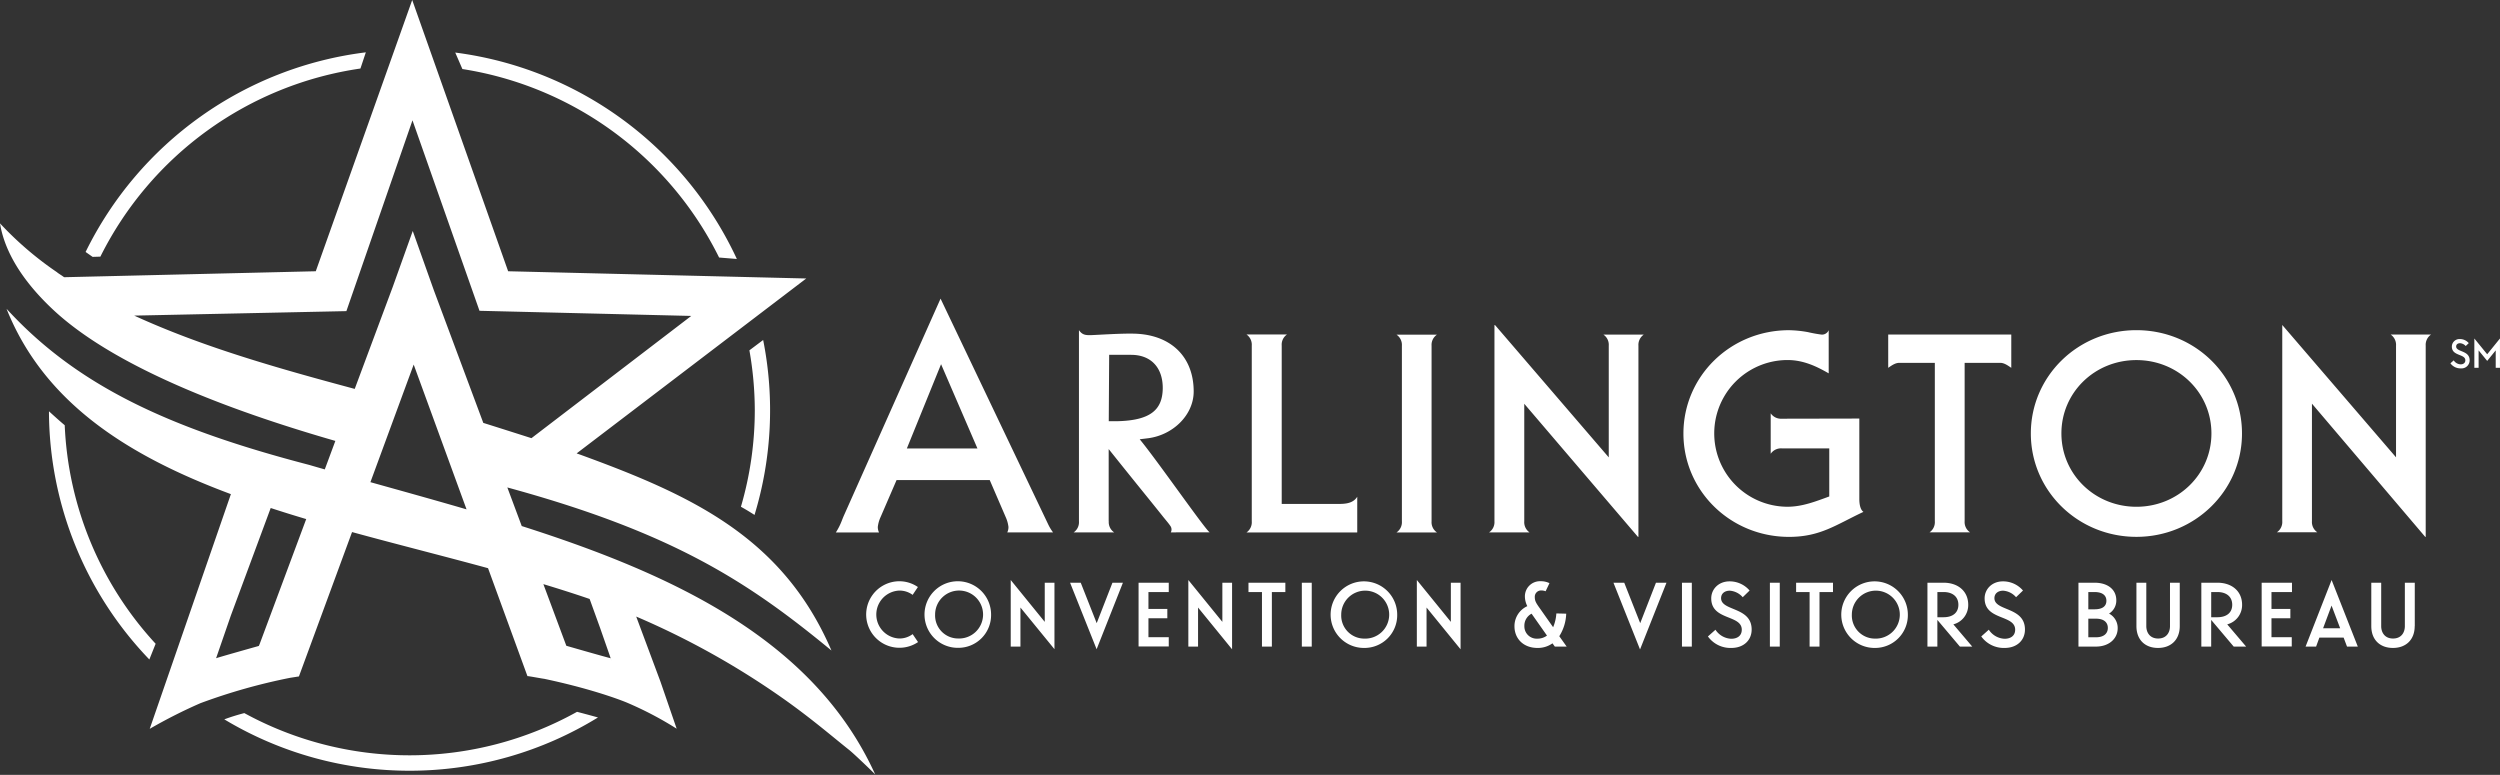 <svg xmlns="http://www.w3.org/2000/svg" viewBox="0 0 926.71 287.22"><rect x="0" y="0" width="926.71" height="287.22" fill="#333333" stroke="none"/><path fill="#fff" d="M411,156.14h2.84c12.61-.22,17-4.21,17.17-12,.13-7.47-4-12.61-11.77-12.61h-8.09L411,156.14Zm0,37.09a4.56,4.56,0,0,0,2,4.11h-15a4.57,4.57,0,0,0,1.95-4.11V122.38c1.13,1.64,2.26,1.86,4,1.86s12.22-.77,17.25-.53c13.08.62,21.28,8.73,21.28,21.41,0,8.64-7.56,16.08-16.82,17.32l-3.19.39c6.48,7.84,24.43,33.69,25.95,34.51H434a2.24,2.24,0,0,0-.07-2.24c-.81-1.24-2-2.53-3.19-4.06-2.08-2.6-4.53-5.64-6.95-8.63-6.48-8-12.82-15.95-12.82-15.95v26.77Zm498.55-59.65a3.23,3.23,0,0,0,2.58,1.48c1,0,1.73-.54,1.73-1.48,0-2.48-5-1.48-5-5.12a2.82,2.82,0,0,1,3-2.77,4.25,4.25,0,0,1,3.27,1.5L914,128.27a3.09,3.09,0,0,0-2.11-1.05c-.84,0-1.43.46-1.43,1.21,0,2.15,5,1.37,5,5.12a3,3,0,0,1-3.28,3,4.57,4.57,0,0,1-3.85-1.88l1.24-1.1Zm17.15,2.76h-1.58v-6.46l-3.16,3.9-3.18-3.9v6.46h-1.58V125.47l4.76,5.85,4.74-5.85v10.87ZM362.32,166.23H336.16L348.84,135l13.48,31.23Zm11.14,31.11h16.88a17.22,17.22,0,0,1-1.84-3.07L348.65,110.7,313,190.7c-.32.7-.59,1.37-.84,2a23.59,23.59,0,0,1-2.32,4.67h16a4.54,4.54,0,0,1-.45-2.06,12.06,12.06,0,0,1,1-3.58l5.95-13.77h34.54l5.94,13.77a12.48,12.48,0,0,1,1,3.58,4.54,4.54,0,0,1-.45,2.06m129.68,0H462.06a4.6,4.6,0,0,0,1.95-4.12V128.11a4.62,4.62,0,0,0-1.95-4.12h15a4.58,4.58,0,0,0-1.95,4.12V186.8h21c2.67,0,5.46-.2,7-2.67v13.18Zm16.61-69.2a4.61,4.61,0,0,0-2-4.12h15a4.59,4.59,0,0,0-2,4.12v65.08a4.57,4.57,0,0,0,2,4.12h-15a4.59,4.59,0,0,0,2-4.12V128.11Zm34.56-7.63,42.12,49v-41.4a4.56,4.56,0,0,0-2-4.12h15a4.61,4.61,0,0,0-2,4.12V199h-.19l-42.13-49.33v43.56a4.6,4.6,0,0,0,1.95,4.12h-15a4.57,4.57,0,0,0,2-4.12V120.48Zm135,34.61V185c0,1.33.19,3.82,1.53,4.74-10.3,4.84-16,9.27-27.59,9.27-21.74,0-39.14-17.1-39.14-38.31s17.4-38.3,39.14-38.3a43.06,43.06,0,0,1,7,.71,51.94,51.94,0,0,0,5.14.93,2.72,2.72,0,0,0,2.57-1.64V138.4c-4.44-2.57-9.38-4.94-15.24-4.94a27.19,27.19,0,1,0,0,54.38c5.46,0,10.5-2,15.45-3.81V166.21H660.5a4.6,4.6,0,0,0-4.13,2v-15a4.62,4.62,0,0,0,4.13,2ZM745.55,124v12.35c-1.23-.82-2.56-1.85-4.12-1.85H728.26v58.7a4.58,4.58,0,0,0,2,4.12h-15a4.58,4.58,0,0,0,1.95-4.12v-58.7H704.05c-1.54,0-2.88,1-4.12,1.85V124Zm18.58,36.66c0,15.14,12.36,27.19,27.81,27.19s27.8-12.05,27.8-27.19-12.35-27.18-27.8-27.18-27.81,12-27.81,27.18M791.94,199c-21.73,0-39.14-17.1-39.14-38.31s17.41-38.3,39.14-38.3,39.13,17.08,39.13,38.3S813.57,199,791.94,199m54.11-78.48,42.12,49v-41.4a4.61,4.61,0,0,0-2-4.12h15a4.62,4.62,0,0,0-2,4.12V199h-.19L857,149.63v43.56a4.59,4.59,0,0,0,2,4.12h-15a4.59,4.59,0,0,0,2-4.12V120.48ZM340.32,238a12.33,12.33,0,1,1-7.07-22.54,12.21,12.21,0,0,1,7,2.14l-1.95,2.91a8.18,8.18,0,0,0-5-1.59,8.89,8.89,0,0,0,0,17.76,8.09,8.09,0,0,0,5-1.62l2,2.94Zm14.86-1.32a8.89,8.89,0,1,0-8.55-8.88,8.54,8.54,0,0,0,8.55,8.88m0,3.46a12.34,12.34,0,1,1,12.2-12.34,12.13,12.13,0,0,1-12.2,12.34m35.69.5L378.26,225.2v14.48h-3.6V215l12.61,15.52V216h3.6v24.68Zm15.62,0L396.66,216h3.95l5.92,15,5.84-15h3.88l-9.76,24.68ZM422.05,216h11.19v3.46h-7.53v6.27h7v3.46h-7v7h7.53v3.45H422.05V216Zm34.66,24.68L444.1,225.2v14.48h-3.6V215l12.61,15.52V216h3.6v24.68ZM462.82,216h13.64v3.46h-5v20.22h-3.67V219.46h-5V216Zm19.75,0h3.67v23.68h-3.67V216Zm23.13,20.72a8.89,8.89,0,1,0-8.53-8.88,8.55,8.55,0,0,0,8.53,8.88m0,3.46a12.34,12.34,0,1,1,12.22-12.34,12.12,12.12,0,0,1-12.22,12.34m35.71.5L528.8,225.2v14.48h-3.6V215l12.61,15.52V216h3.6v24.68Zm26.32-13.2a5,5,0,0,0-2.67,4.56,4.56,4.56,0,0,0,4.79,4.7,5.85,5.85,0,0,0,3.59-1.14l-5.71-8.12Zm12.84,0a16.58,16.58,0,0,1-2.57,8.35l2.74,3.85h-4.39l-.87-1.21a9.28,9.28,0,0,1-5.54,1.71c-5.38,0-8.55-3.59-8.55-8a8.12,8.12,0,0,1,4.76-7.49,8.12,8.12,0,0,1-.89-3.4,5.6,5.6,0,0,1,5.86-5.84,7.14,7.14,0,0,1,3.24.72l-1.42,3a4.51,4.51,0,0,0-1.64-.3,2.33,2.33,0,0,0-2.38,2.38c0,1.62.49,2.31,2.28,4.82l4.52,6.43a15.25,15.25,0,0,0,1.19-5.11Zm27.34,13.2L598.08,216h4L608,231l5.84-15h3.9l-9.78,24.68ZM623.48,216h3.65v23.68h-3.65V216Zm12.41,17.42a7.31,7.31,0,0,0,5.84,3.36c2.37,0,3.92-1.21,3.92-3.36,0-5.64-11.32-3.36-11.32-11.62,0-3.33,2.64-6.3,6.8-6.3a9.71,9.71,0,0,1,7.42,3.4L646,221.38a7,7,0,0,0-4.79-2.42c-1.91,0-3.23,1.06-3.23,2.77,0,4.89,11.33,3.12,11.33,11.63,0,4-3,6.82-7.51,6.82a10.27,10.27,0,0,1-8.7-4.26l2.81-2.5ZM656.07,216h3.66v23.68h-3.66V216Zm9.76,0h13.63v3.46h-5v20.22h-3.67V219.46h-5V216ZM695,236.72a8.89,8.89,0,1,0-8.55-8.88,8.56,8.56,0,0,0,8.55,8.88m0,3.46a12.34,12.34,0,1,1,12.21-12.34A12.14,12.14,0,0,1,695,240.18m25.43-11.38c3.4,0,5.51-1.65,5.51-4.62s-2.11-4.72-5.51-4.72h-2.27v9.34ZM714.47,216h5.95c5.44,0,9.17,3.19,9.17,8.18a7.38,7.38,0,0,1-5.51,7.26l7,8.24H726.5l-8.35-9.89v9.89h-3.68V216Zm22.75,17.42a7.33,7.33,0,0,0,5.85,3.36c2.37,0,3.92-1.21,3.92-3.36,0-5.64-11.32-3.36-11.32-11.62,0-3.33,2.64-6.3,6.8-6.3a9.71,9.71,0,0,1,7.42,3.4l-2.57,2.48a6.92,6.92,0,0,0-4.79-2.42c-1.9,0-3.23,1.06-3.23,2.77,0,4.89,11.32,3.12,11.32,11.63,0,4-3,6.82-7.5,6.82a10.29,10.29,0,0,1-8.7-4.26l2.8-2.5Zm39.7-4.09h-2.81v6.9h2.81c3.17,0,4.42-1.59,4.42-3.47s-1.25-3.43-4.42-3.43m-.54-3.47c3.17,0,4.43-1.29,4.43-3.16s-1.29-3.24-4.43-3.24h-2.27v6.4ZM770.45,216h5.93c5,0,8.1,2.57,8.1,6.5a5.67,5.67,0,0,1-2.69,4.95,6,6,0,0,1,3.2,5.48c0,3.69-3.1,6.75-8.07,6.75h-6.47V216ZM808,232.1c0,5-3.21,8.08-8.06,8.08s-8-3.07-8-8.08V216h3.66v16.1c0,2.35,1.32,4.59,4.39,4.59s4.39-2.24,4.39-4.59V216H808v16.1Zm13.94-3.3c3.39,0,5.51-1.65,5.51-4.62s-2.12-4.72-5.51-4.72h-2.28v9.34ZM816,216h5.94c5.44,0,9.17,3.19,9.17,8.18a7.38,7.38,0,0,1-5.51,7.26l7,8.24H828l-8.35-9.89v9.89H816V216Zm22.41,0h11.19v3.46H842v6.27h7v3.46h-7v7h7.52v3.45H838.36V216Zm22.72,16.89h6.33l-3.19-8.41-3.14,8.41ZM864.29,215,874,239.68h-4l-1.25-3.32h-9l-1.21,3.32h-3.9L864.29,215Zm30.8,17.1c0,5-3.2,8.08-8.06,8.08S879,237.11,879,232.1V216h3.67v16.1c0,2.35,1.32,4.59,4.39,4.59s4.38-2.24,4.38-4.59V216h3.68v16.1ZM145.62,106.25l-14.13,37.91c-29-7.78-56.49-15.6-81.74-27.17l78.65-1.66L152.9,44.6l24.84,70.61h.12l78.38,1.9L197,162.42c-6.93-2.21-12.74-4.06-17.85-5.66l-18.35-49.22L153,85.62Zm7.73,28.89,19.59,53.67c-11.85-3.46-23.8-6.77-35.63-10.08Zm-53,53.17q6.5,2.13,13.16,4.1L96.27,238.68l-.32.76S81.21,243.58,80.1,244h0l5.48-15.85ZM226.7,245h0l-.36-1c-3.58-.92-16.41-4.62-16.41-4.62l-8.51-22.85c5.79,1.75,11.52,3.57,17.15,5.5l3.9,10.79,3.49,10ZM171.4,25.59l-2.65-6.11A134,134,0,0,1,273.14,96l-6.58-.54A128.31,128.31,0,0,0,171.4,25.59ZM274.65,187.85a127.47,127.47,0,0,0,5.14-35.79,128.9,128.9,0,0,0-2-22.2l5.1-3.83a133.33,133.33,0,0,1-3.2,64.85C277.8,189.66,276.11,188.66,274.65,187.85ZM193.4,195l-5.34-14.31c62.07,16.93,89.75,35.41,120.15,60.45-18.06-42-51.86-57.56-93.2-72.63l-1.26-.44,85.11-64.84-110.5-2.68L152.8,0,117.05,100.55l-93.26,2.21-.29-.19h0c-.2-.13-.38-.27-.58-.41-.62-.4-1.24-.82-1.86-1.24l.39.21A124.34,124.34,0,0,1,0,82.8c1.19,7.38,5.47,18.72,19.75,32.06C44.53,138,92.19,154.19,124.31,163.44L120.39,174q-2.86-.81-5.72-1.65C62.66,158.79,28.58,143,2.42,114.46c14,35,45.25,54.59,83.17,68.71l-30.09,87a185.12,185.12,0,0,1,18.79-9.51,216.7,216.7,0,0,1,33.23-9.4l3.29-.52,19.69-53.51c16.6,4.55,33.63,8.81,50.41,13.39l14.6,40c.59,0,5.87,1,6.2,1,16.13,3.42,26.54,7.16,30.3,8.67a128.64,128.64,0,0,1,18.82,9.83l-6-17.43-9-24.14a297.33,297.33,0,0,1,54.59,30.47c10.32,7.29,17.89,13.82,24.48,19.08,1.88,1.51,9.42,8.78,9.54,9C301.88,237.41,250.19,213.12,193.4,195Zm20.5,68.86c2.3.6,4.9,1.29,7.76,2.09a133.34,133.34,0,0,1-138.52.7c2.7-1,5.17-1.73,7.42-2.32a127.66,127.66,0,0,0,123.34-.47ZM34.33,95.22l-2.6-1.82a134,134,0,0,1,103.88-74l-2,6a128.33,128.33,0,0,0-96.4,69.73ZM57.69,238.63l-2.33,5.83a133.17,133.17,0,0,1-37.21-92c2.2,2,4.14,3.75,5.84,5.16A127.47,127.47,0,0,0,57.69,238.63Z"/></svg>